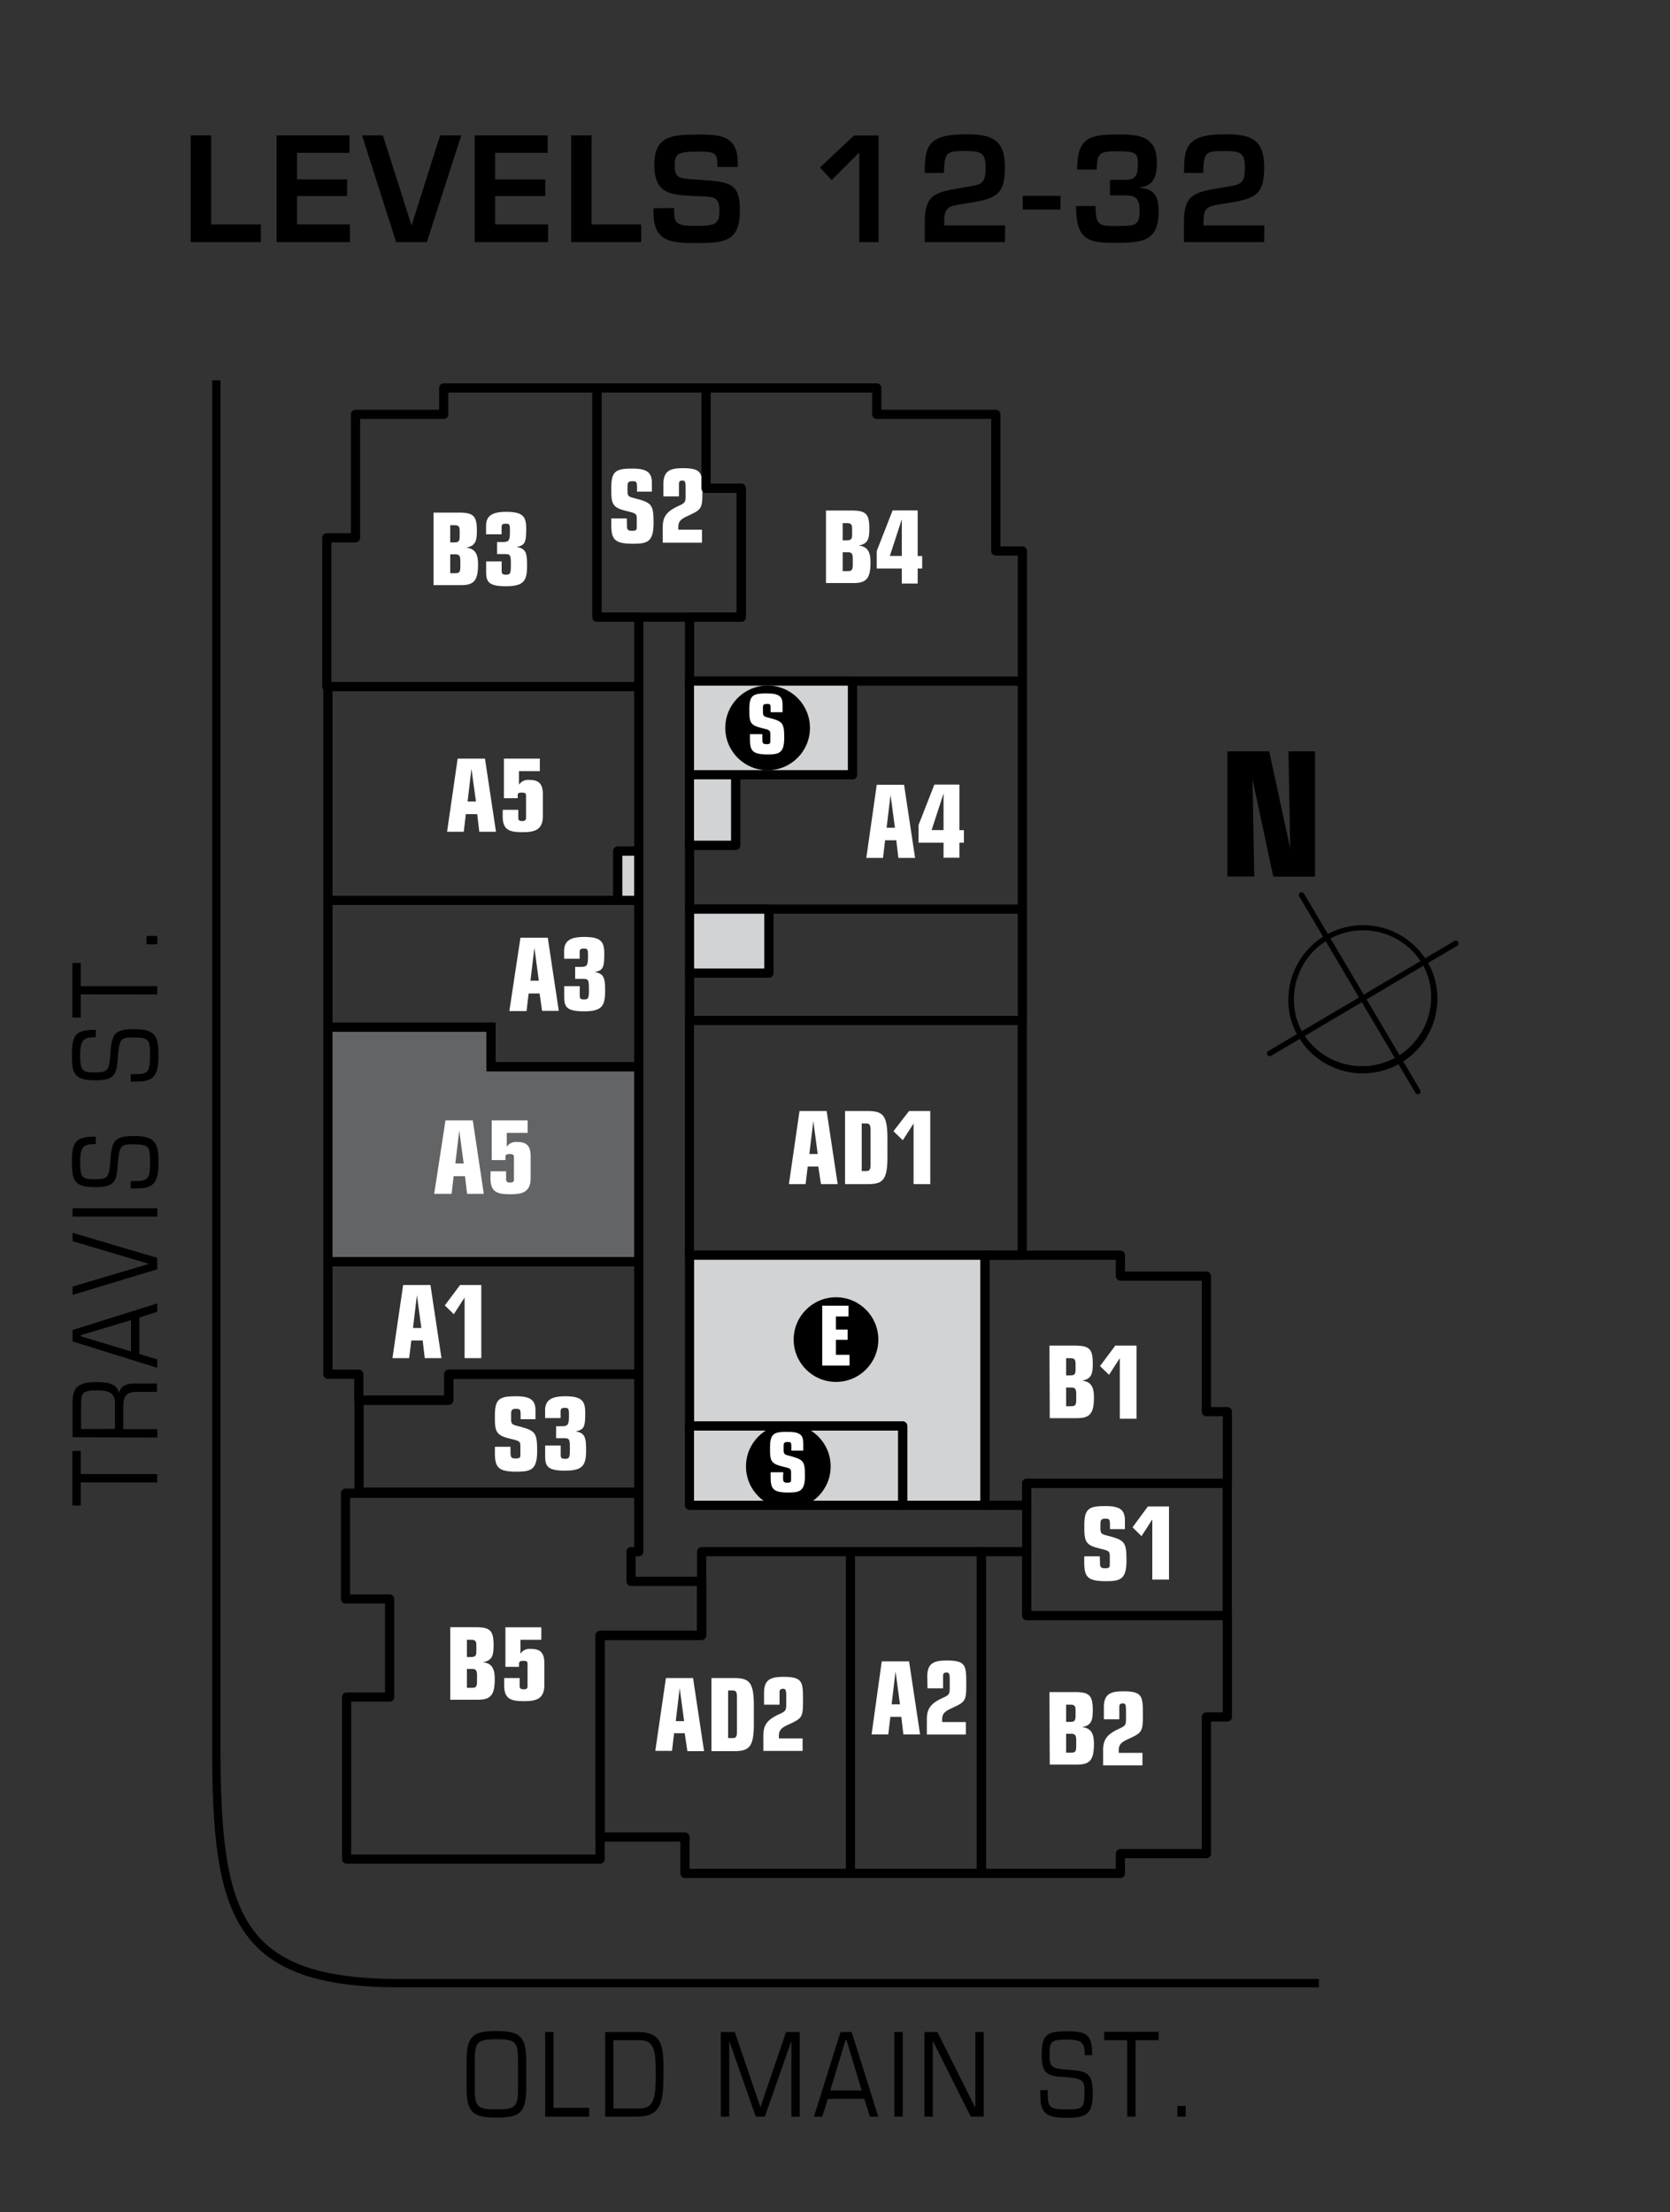 <svg xmlns="http://www.w3.org/2000/svg" width="200" height="265" viewBox="0 0 200 265"><rect x="0" y="0" width="200" height="265" fill="#333333" stroke="none"/><defs><style>.a{fill:#636466}.a,.b,.c,.e{stroke:#000}.a,.b{stroke-miterlimit:10}.a,.c,.e{stroke-width:1.1px}.b,.c{fill:none}.c,.e{stroke-linecap:round;stroke-linejoin:round}.d{fill:#fff}.e{fill:#d1d3d4}</style></defs><title>Latitude</title><path class="a" d="M76.5 127.78H58.81v-4.75H39.27v28.11H76.5v-23.36z"/><path d="M55.88 246.76c0-3 .91-3.47 3.57-3.47s3.57.5 3.57 3.47v3.42c0 3-.91 3.47-3.57 3.47s-3.57-.5-3.57-3.47zm6.16.06c0-2.24-.29-2.55-2.59-2.55s-2.59.31-2.59 2.55v3.3c0 2.24.29 2.55 2.59 2.55s2.59-.31 2.59-2.55zm3.25-3.42h1v9.08h4.27v1.06h-5.27zm7.18 0h3.88c3 0 3.11 1.71 3.11 4.66 0 3.71-.17 5.48-3.25 5.48h-3.74zm1 9.16h3.07c1.62 0 2-.87 2-4.09s-.31-4.09-2-4.09h-3.08zm12.85-9.16H88l3.07 9 3.07-9h1.64v10.14h-1v-9.08l-3.18 9.08h-1.09l-3.18-9.08v9.08h-1zm17.19 8h-4.37l-.66 2.14h-1l3.18-10.14H102l3.18 10.14h-1zm-2.12-7h-.14l-1.81 6h3.75zm5.72-1h1v10.14h-1zm3.6 0h1.55l4.55 9.08v-9.08h1v10.14h-1.55l-4.55-9.08v9.08h-1zm13.87 6.96h.9v.59c0 1.51.34 1.72 2.24 1.72s2.16-.1 2.16-2c0-1.29 0-1.67-2-1.84l-1-.08c-1.72-.14-2.13-.74-2.13-2.67 0-2.47.76-2.77 3.05-2.77 2.47 0 3 .5 3 2.86h-.9v-.22c0-1.33-.46-1.65-2.14-1.65-1.92 0-2.07.29-2.07 1.79s.25 1.69 2.13 1.82c2.51.17 3.05.45 3.05 2.91s-.84 2.86-3.12 2.86-3.15-.46-3.15-2.51zm10.42-5.98h-2.77v-1h6.53v1H136v9.16h-1zm6 7.87h1v1.29h-1zM9.67 177.56v2.77h-1v-6.53h1v2.77h9.16v1zm-.98-5.4V168c0-1.78.62-2.45 2.87-2.45 1.75 0 2.45.36 2.69 1.29.22-.8.83-1.12 1.78-1.12h2.77v1h-2.28c-1.34 0-1.76.38-1.76 1.92v2.55h4.08v1zm5.08-1V168c0-1-.64-1.46-2-1.46-1.9 0-2.06.25-2.06 1.77v2.87zm2.92-13.35v4.37l2.14.66v1l-10.14-3.16v-1.37l10.14-3.18v1zm-7 2.12v.14l6 1.81v-3.75zm-1-4.82v-1l9.16-2.72-9.16-2.72v-1l10.14 3v1.37zm0-9.38v-1h10.15v1zm6.97-3.36v-.9h.59c1.51 0 1.72-.34 1.72-2.24s-.1-2.16-2-2.16c-1.29 0-1.67 0-1.83 2l-.08 1c-.14 1.72-.74 2.13-2.68 2.13-2.46 0-2.77-.76-2.77-3.05 0-2.46.5-3 2.86-3v.9h-.22c-1.33 0-1.65.46-1.65 2.14 0 1.92.29 2.07 1.79 2.07s1.7-.25 1.82-2.13c.17-2.51.45-3.05 2.91-3.05s2.86.84 2.86 3.12-.46 3.15-2.51 3.15zm0-12.8v-.9h.59c1.51 0 1.72-.34 1.72-2.24s-.1-2.16-2-2.16c-1.29 0-1.67 0-1.83 2l-.08 1c-.14 1.72-.74 2.13-2.68 2.13-2.46 0-2.77-.76-2.77-3.05 0-2.47.5-3 2.86-3v.9h-.22c-1.33 0-1.65.46-1.65 2.14 0 1.92.29 2.07 1.79 2.07s1.7-.25 1.82-2.13c.17-2.51.45-3.05 2.91-3.05s2.86.84 2.86 3.12-.46 3.15-2.51 3.15zm-5.99-10.46v2.77h-1v-6.53h1v2.77h9.16v1zm7.88-6v-1h1.29v1z"/><path class="b" d="M25.91 45.56v163.93c0 20 2.51 28.06 21.93 28.06h110.11"/><path d="M25.29 26.88h5.95V29h-8.4V16.22h2.45zm10.28-5.39h6v2h-6v3.38h6.34V29h-8.79V16.22h8.74v2.09h-6.29zm19.67-5.27L51.12 29h-3.68l-4.08-12.78h2.5l3.4 10.71h.05l3.4-10.71zm4.06 5.27h6v2h-6v3.38h6.34V29h-8.79V16.22h8.74v2.09H59.3zm11.54 5.39h5.95V29H68.4V16.22h2.45zm9.9-1.97v.59c0 1.46.63 1.56 2.89 1.56s2.53-.41 2.53-1.89c0-1.82-1-1.58-2.87-1.68-2.75-.17-4.93-.07-4.93-3.77 0-3.5 2.21-3.6 5.27-3.6 2.6 0 4.73.08 4.73 3.43V20h-2.45v-.41c0-1.38-.56-1.43-2.28-1.43-2.43 0-2.82.24-2.82 1.6 0 1.56.32 1.61 2.8 1.77 3.93.24 5 .44 5 3.69 0 3.59-1.7 3.89-5 3.89-2.82 0-5.34.08-5.34-3.57v-.59zM105.22 29h-2.31V18.26l-3.31 3.31-1.4-1.5 4.08-3.84h2.94zm15.13 0h-9.6v-2.46c0-3.26 1.31-3.5 4.16-4 2.53-.46 3.13-.22 3.13-2.53 0-1.68-.56-1.92-2.36-1.92-2.21 0-2.62 0-2.62 2.63h-2.31c0-3.11.27-4.64 4.93-4.64 3 0 4.67.56 4.67 3.93s-1.09 3.77-4.27 4.3c-2.31.36-3 .29-3 2.19v.5h7.29zm6.65-5.54v1.64h-4.52v-1.64zm4.21 1.21c0 2.36.39 2.4 2.52 2.4s2.75 0 2.75-1.78c0-1.36-.32-1.89-1.7-1.89h-1.85v-1.86h1.85c1.28 0 1.5-.56 1.5-2.09 0-1.22-.56-1.33-2.55-1.33s-2.38.22-2.38 2.19H129c0-3.67 1.31-4.2 4.69-4.2 2.41 0 4.86 0 4.86 3.33 0 1.51-.29 2.8-2 3v.07c1.75.12 2.21 1.12 2.21 2.79 0 3.52-1.82 3.79-5.06 3.79s-4.83-.19-4.83-4.4zM151.39 29h-9.6v-2.46c0-3.26 1.31-3.5 4.17-4 2.53-.46 3.13-.22 3.13-2.53 0-1.68-.56-1.92-2.36-1.92-2.21 0-2.62 0-2.62 2.63h-2.31c0-3.11.27-4.64 4.93-4.64 3 0 4.67.56 4.67 3.93s-1.09 3.77-4.27 4.3c-2.31.36-3 .29-3 2.19v.5h7.29z"/><path class="c" d="M88.77 58.48h-4.22V46.47H71.49v27.45h17.28V58.48zM43 178.73h33.5v-14.12H53.74v3.11H43z"/><path class="d" d="M75.08 62.73c0 .61 0 .85.59.85s.59-.14.59-.52v-.94c0-.6-.13-.64-1.19-.9-1.56-.37-1.86-.75-1.86-2.31v-.53c0-2 .63-2.25 2.54-2.25 1.74 0 2.32.48 2.32 1.71v1.05h-1.78v-.42c0-.77-.06-.83-.57-.83s-.57.22-.57.63v.58c0 .56.15.65.74.8 2.14.56 2.38.71 2.38 3s-.77 2.48-2.48 2.48c-2.18 0-2.58-.51-2.58-2.25v-.78h1.86zM79.45 58c0-1.63.83-1.92 2.35-1.92 2.3 0 2.32.64 2.32 2.81 0 2-.08 2.14-1.67 2.87-.92.42-1.22.67-1.22 1.42v.27h2.84V65h-4.7v-1.83c0-1.22.4-1.89 1.92-2.58.77-.35.82-.45.82-1.26v-.94c0-.75-.11-.83-.39-.83s-.41.12-.41.38v1.52h-1.86zM61.14 173.85c0 .6 0 .85.59.85s.59-.15.59-.52v-.94c0-.61-.13-.64-1.19-.9-1.56-.37-1.86-.75-1.86-2.31v-.53c0-2 .63-2.25 2.54-2.25 1.74 0 2.32.48 2.32 1.71V170h-1.78v-.42c0-.77-.06-.83-.57-.83s-.57.22-.57.63v.62c0 .56.15.65.74.8 2.14.56 2.38.71 2.38 3s-.77 2.48-2.48 2.48c-2.18 0-2.58-.51-2.58-2.25v-.73h1.86zm4.14-4.91c0-1.21.73-1.69 2.41-1.69 2 0 2.4.57 2.4 2 0 1.73-.17 2-1.16 2.21 1.15.17 1.26.76 1.26 2.26 0 1.8-.39 2.44-2.54 2.44s-2.36-.59-2.36-1.78v-1.23h1.86v1c0 .4 0 .59.53.59s.57-.21.57-1.22c0-1.2-.07-1.25-.79-1.25h-.86v-1.43h.54c.92 0 1-.11 1-1.45 0-.68-.1-.75-.48-.75s-.52.07-.52.42v.8h-1.86zM51.92 61.4h3c1.74 0 2.19.36 2.19 2.12 0 1.15-.08 1.88-1.31 2.08 1.25.1 1.45 1 1.45 2 0 1.84-.42 2.49-2 2.49h-3.33zm2 3.57h.48c.58 0 .65-.19.65-.77v-.53c0-.57-.07-.76-.65-.76h-.48zm0 3.69h.59c.5 0 .62-.14.62-.81v-.65c0-.65-.15-.8-.62-.8h-.59zM58.21 63c0-1.21.73-1.69 2.41-1.69 2 0 2.4.57 2.4 2 0 1.73-.17 2-1.16 2.21 1.15.17 1.26.76 1.26 2.26 0 1.8-.39 2.44-2.54 2.44s-2.36-.59-2.36-1.78v-1.19h1.86v1c0 .4 0 .59.53.59s.57-.21.57-1.22c0-1.2-.07-1.25-.79-1.25h-.86v-1.44h.54c.92 0 1-.11 1-1.45 0-.68-.1-.75-.48-.75s-.52.07-.52.42V64h-1.86zm-4.29 131.91h3c1.74 0 2.19.36 2.19 2.12 0 1.15-.08 1.88-1.31 2.08 1.25.1 1.45 1 1.45 2 0 1.84-.42 2.49-2 2.49h-3.33zm2 3.57h.48c.58 0 .65-.19.65-.77v-.53c0-.57-.07-.76-.65-.76h-.48zm0 3.69h.59c.5 0 .62-.14.62-.81v-.65c0-.65-.15-.8-.62-.8h-.59zm4.46-1.17h1.86v1c0 .29.21.35.48.35s.46-.06.46-.35v-2.7c0-.28-.13-.36-.5-.36s-.52.08-.52.36v.36h-1.63v-4.74h4.3v1.5h-2.5v1.67a1.28 1.28 0 0 1 1.2-.58c.86 0 1.66.18 1.66 1.68v2.67c0 1.72-1.11 1.91-2.43 1.91-1.6 0-2.38-.27-2.38-1.92zM98.92 61.15h3c1.74 0 2.19.36 2.19 2.12 0 1.15-.08 1.88-1.31 2.08 1.25.1 1.45 1 1.45 2 0 1.84-.42 2.49-2 2.49h-3.33zm2 3.57h.48c.58 0 .65-.19.65-.77v-.53c0-.57-.07-.76-.65-.76h-.48zm0 3.69h.59c.5 0 .62-.14.62-.81v-.65c0-.65-.15-.8-.62-.8h-.59zM105 66l1.9-4.86h3v5.46h.54v1.5h-.54v1.8H108v-1.8h-3zm3-3.8l-1.43 4.39H108zm-59.72 91.72h3.27l1.32 8.76h-2l-.25-2.11h-1.36l-.26 2.11h-2zm1.65 1.21l-.47 3.94h1zm5.17-1.21h2.54v8.76h-2v-7.26l-1.29 2-1.08-1.05zm70.58 7.26h3c1.74 0 2.19.36 2.19 2.12 0 1.15-.08 1.88-1.31 2.08 1.25.1 1.45 1 1.45 2 0 1.84-.42 2.49-2 2.49h-3.29zm2 3.57h.48c.58 0 .65-.19.65-.77v-.53c0-.57-.07-.76-.65-.76h-.48zm0 3.69h.59c.5 0 .62-.15.62-.81V167c0-.65-.15-.8-.62-.8h-.59zm5.89-7.26h2.54v8.76h-2v-7.26l-1.29 2-1.08-1.05zm-7.89 41.5h3c1.74 0 2.19.36 2.19 2.12 0 1.15-.08 1.88-1.31 2.08 1.25.1 1.45 1 1.45 2 0 1.84-.42 2.49-2 2.49h-3.29zm2 3.57h.48c.58 0 .65-.19.65-.77v-.53c0-.57-.07-.76-.65-.76h-.48zm0 3.69h.59c.5 0 .62-.15.62-.81v-.65c0-.65-.15-.8-.62-.8h-.59zm4.52-5.43c0-1.63.83-1.92 2.35-1.92 2.3 0 2.32.64 2.32 2.81 0 2-.08 2.14-1.67 2.87-.92.42-1.22.67-1.22 1.42v.27h2.84v1.5h-4.71v-1.81c0-1.22.4-1.89 1.92-2.58.77-.35.82-.45.82-1.26v-.94c0-.75-.11-.83-.39-.83s-.41.12-.41.38v1.52h-1.85zM105.6 199h3.27l1.32 8.76h-2l-.25-2.11h-1.31l-.25 2.11h-2zm1.65 1.21l-.47 3.94h1zm3.8.61c0-1.63.83-1.92 2.35-1.92 2.3 0 2.32.64 2.32 2.81 0 2-.08 2.14-1.67 2.87-.92.42-1.22.67-1.22 1.42v.27h2.84v1.5H111v-1.82c0-1.22.4-1.89 1.92-2.58.77-.35.82-.45.82-1.26v-.94c0-.75-.11-.83-.39-.83s-.41.12-.41.38v1.52h-1.86zm-48.72-88.5h3.27l1.32 8.76h-2l-.3-2.08h-1.31l-.25 2.11H61zm1.67 1.21l-.47 3.94h1zm3.56.39c0-1.21.73-1.69 2.41-1.69 2 0 2.4.57 2.4 2 0 1.73-.17 2-1.16 2.21 1.15.17 1.26.76 1.26 2.26 0 1.8-.39 2.44-2.54 2.44s-2.36-.59-2.36-1.78v-1.23h1.86v1c0 .4 0 .59.53.59s.57-.21.57-1.22c0-1.2-.07-1.25-.79-1.25h-.86v-1.43h.54c.92 0 1-.11 1-1.45 0-.68-.1-.75-.48-.75s-.52.07-.52.42v.8h-1.86zM54.81 90.87h3.27l1.32 8.76h-2l-.25-2.11h-1.36l-.25 2.11h-2zm1.65 1.21L56 96h1zM60.21 97h1.86v1c0 .29.21.35.48.35s.45-.11.45-.35v-2.7c0-.28-.13-.36-.5-.36s-.5.06-.5.31v.36h-1.65v-4.74h4.3v1.5h-2.5V94a1.28 1.28 0 0 1 1.2-.58c.86 0 1.66.18 1.66 1.68v2.67c0 1.72-1.11 1.91-2.43 1.91-1.6 0-2.38-.27-2.38-1.92zm35.54 36.08H99l1.32 8.76h-2l-.32-2.11h-1.27l-.25 2.11h-2zm1.65 1.21l-.47 3.94h1zm3.8-1.21h2.61c1.88 0 2.47.41 2.47 3.29v2.19c0 2.88-.59 3.28-2.47 3.28h-2.61zm2 7.19h.53c.44 0 .53-.19.53-.85v-4c0-.65-.1-.85-.53-.85h-.53zm5.67-7.19h2.54v8.76h-2v-7.26l-1.29 2-1.12-1.08zM79.75 201H83l1.32 8.76h-2l-.32-2.15h-1.27l-.25 2.11h-2zm1.65 1.21l-.47 3.95h1zm3.8-1.21h2.61c1.88 0 2.47.41 2.47 3.29v2.19c0 2.88-.59 3.28-2.47 3.28H85.2zm2 7.19h.53c.44 0 .53-.19.53-.85v-4c0-.65-.1-.85-.53-.85h-.53zm4.3-5.41c0-1.63.83-1.92 2.35-1.92 2.3 0 2.32.64 2.32 2.81 0 2-.08 2.14-1.67 2.87-.92.42-1.22.67-1.22 1.42v.27h2.84v1.5h-4.7v-1.83c0-1.22.4-1.89 1.92-2.58.77-.35.82-.45.82-1.26v-.94c0-.75-.11-.83-.39-.83s-.41.12-.41.38v1.52H91.5zM53.35 134.2h3.27l1.32 8.8h-2l-.25-2.11h-1.36l-.25 2.11H52zm1.65 1.21l-.47 3.95h1zm3.75 4.89h1.86v1c0 .29.21.35.48.35s.46-.06.46-.35v-2.7c0-.28-.13-.36-.5-.36s-.52.08-.52.36v.36h-1.64v-4.76h4.3v1.5h-2.5v1.67a1.28 1.28 0 0 1 1.2-.58c.86 0 1.66.18 1.66 1.68v2.67c0 1.72-1.11 1.91-2.43 1.91-1.6 0-2.38-.27-2.38-1.92zM105 94h3.27l1.32 8.76h-2l-.25-2.11H106l-.25 2.11h-2zm1.65 1.21l-.47 3.94h1zm3.35 3.63l1.9-4.86h3v5.46h.54v1.5h-.54v1.8H113v-1.8h-3zm3-3.8l-1.43 4.39H113z"/><path class="c" d="M122.96 185.86h-5.42v38.54h16.64v-2.37h10.3v-16.37h2.51v-12.15h-24.03v-7.65zm-5.01-5.55v-29.96h16.23v2.51h10.3v16.23h2.51v8.59h-24.03v2.63h-5.01z"/><path class="c" d="M122.96 177.67h24.02v15.84h-24.02zm-21.11 8.19h15.69v38.54h-15.69zm0 0H84.03v10.03H71.87v24.16h10.16v4.35h19.82v-38.54z"/><path class="c" d="M76.5 178.86v7h-.93v3.56h8.46v6.47H71.87v26.8H41.51v-19.41h5.15v-11.75h-5.28v-12.67H76.5zm-17.69-55.83v4.75H76.5v-19.93H39.27v15.18h19.54zm15.17-21.08h2.52V82.24H39.27v25.61h34.71v-5.9zm2.52-28.03h-5.01V46.47H53.14v3.16H42.58v14.79h-3.44v17.82H76.5v-8.32zM122.44 66h-3.18V49.63H105v-3.16H84.55v12.01h4.22v15.44h-6.19v7.66h39.86V66zm0 15.58H102.1V92.8H88.11v8.45h-5.53v7.65h39.86V81.58zm-30.36 34.98v-7.66h30.36v13.33H82.58v-5.67h9.5zm-9.51 5.67h39.86v28.12H82.57z"/><path class="e" d="M108.11 170.81v9.5h9.84v-29.96H82.58v20.46h25.53z"/><path class="e" d="M108.1 170.81v9.5H82.57v-9.5zm-6.01-89.23V92.8H82.57V81.58zM76.5 101.95v5.9h-2.52v-5.9zm6.08 14.61v-7.66h9.5v7.66zM88.1 92.8v8.45h-5.53V92.8z"/><circle cx="91.93" cy="87.19" r="5.07"/><path class="d" d="M91.3 88.45c0 .49 0 .69.48.69s.48-.12.48-.42v-.77c0-.49-.11-.52-1-.73-1.28-.31-1.52-.61-1.52-1.89v-.43c0-1.67.51-1.84 2.08-1.84s1.9.4 1.9 1.39v.86h-1.43V85c0-.63 0-.68-.46-.68s-.46.18-.46.51v.47c0 .46.12.53.6.65 1.75.45 1.95.58 1.95 2.42s-.63 2-2 2c-1.78 0-2.11-.42-2.11-1.84v-.59h1.49z"/><circle cx="94.41" cy="175.65" r="5.07"/><path class="d" d="M93.78 176.91c0 .49 0 .69.48.69s.48-.12.48-.43v-.77c0-.5-.11-.52-1-.73-1.28-.31-1.52-.61-1.52-1.89v-.43c0-1.67.51-1.84 2.08-1.84s1.9.4 1.9 1.39v.86h-1.43v-.35c0-.63 0-.68-.46-.68s-.46.18-.46.51v.47c0 .45.12.53.6.65 1.75.46 1.95.58 1.95 2.42s-.63 2-2 2c-1.78 0-2.11-.42-2.11-1.84v-.59h1.52z"/><circle cx="100.12" cy="160.46" r="5.07"/><path class="d" d="M98.47 156.4h3.15v1.29h-1.51v1.57h1.4v1.23h-1.4v1.79h1.63v1.29h-3.27zm33.26 30.6c0 .61 0 .85.59.85s.59-.14.59-.52v-.94c0-.6-.13-.64-1.19-.9-1.56-.37-1.86-.75-1.86-2.31v-.53c0-2 .63-2.25 2.54-2.25 1.74 0 2.32.48 2.32 1.71v1.05h-1.79v-.42c0-.77-.06-.83-.57-.83s-.57.22-.57.63v.58c0 .56.15.65.74.8 2.14.56 2.38.71 2.38 3s-.77 2.48-2.48 2.48c-2.18 0-2.58-.51-2.58-2.25v-.73h1.86zm5.74-6.55H140v8.76h-2V182l-1.29 2-1.08-1.05z"/><path d="M170.11 130.63a.33.33 0 0 1-.6.27l-13.92-23.53a.33.33 0 1 1 .57-.34l13.92 23.53a.21.21 0 0 1 .03.07z"/><path d="M171.75 117a8.95 8.95 0 0 1-16.26 7.18 9 9 0 0 1-.85-1.93 8.95 8.95 0 0 1 17.11-5.25zm-16.47 5a8.38 8.38 0 0 0 .79 1.79 8.28 8.28 0 0 0 15-6.64 8.36 8.36 0 0 0-.79-1.79 8.28 8.28 0 0 0-15 6.64z"/><path d="M174.66 112.9a.33.33 0 0 1-.15.39l-22.28 13.18a.33.33 0 0 1-.34-.57l22.28-13.18a.33.33 0 0 1 .46.11zM150 93.35l.21 11.64H147V90h5l2.52 11.64-.21-11.64h3.18v15h-5z"/><path class="c" d="M76.5 151.14H39.27v13.47h3.7v3.11h10.77v-3.11H76.5v-13.47z"/></svg>